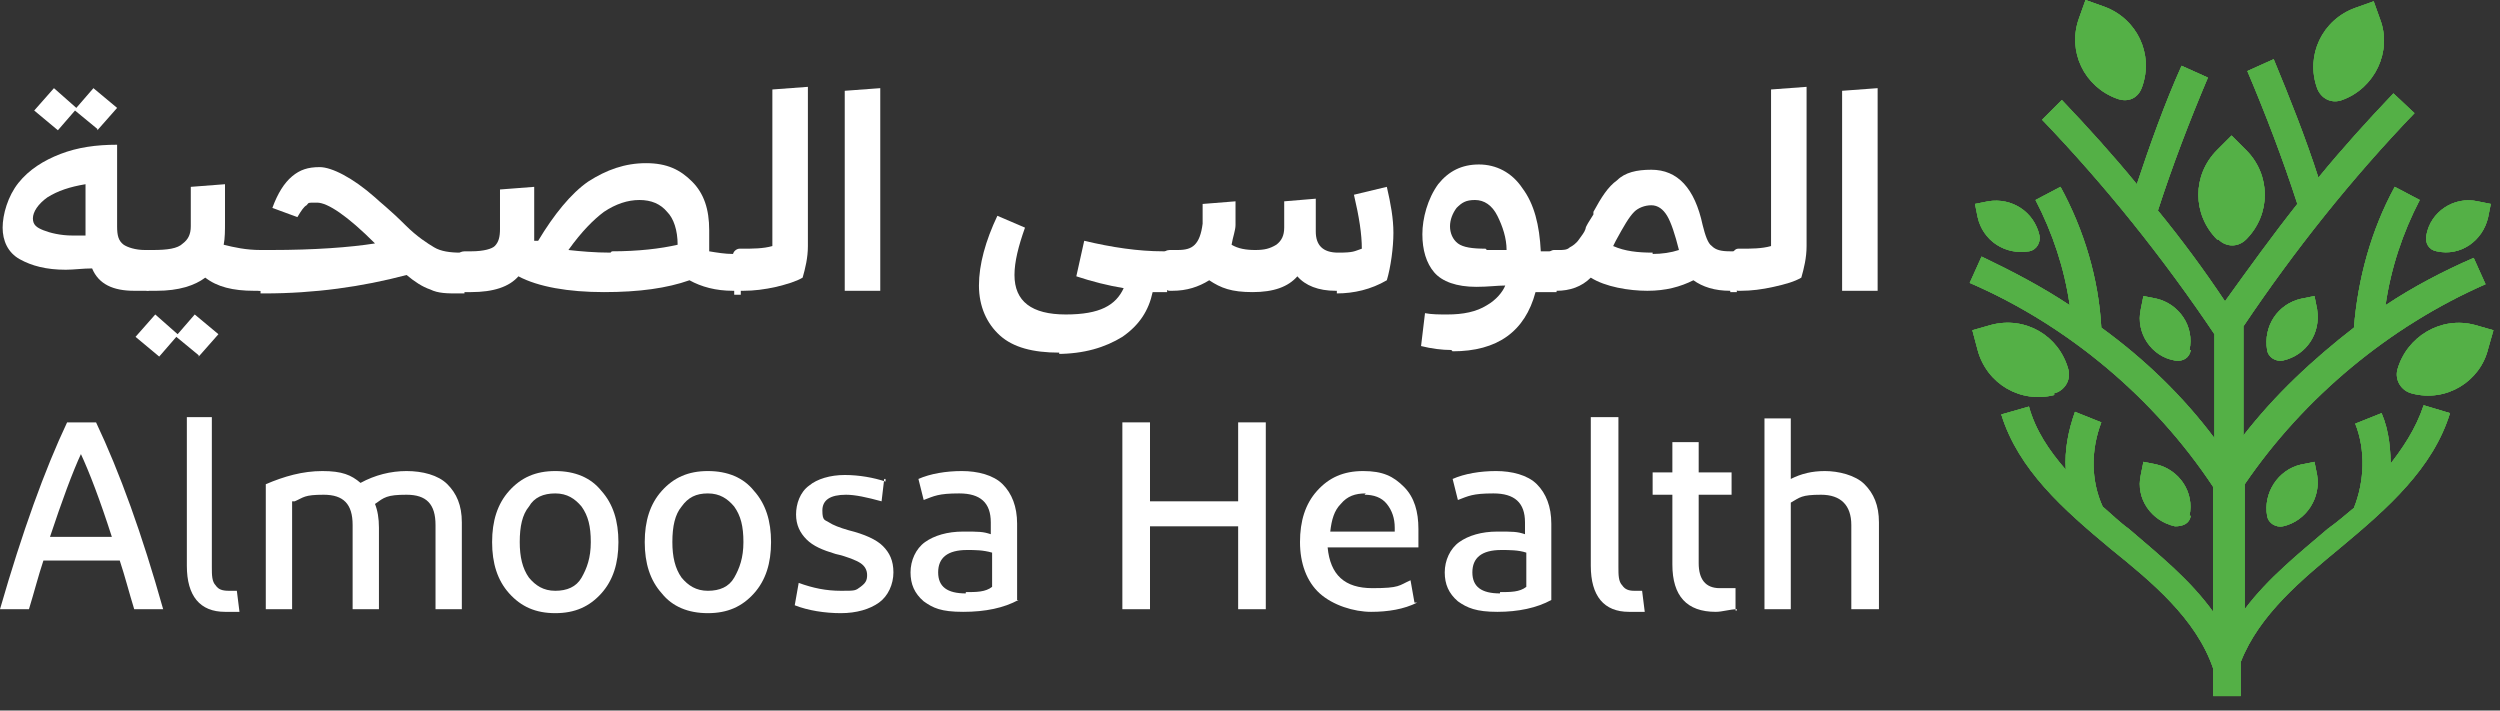<?xml version="1.0" encoding="UTF-8"?>
<svg id="Layer_1" data-name="Layer 1" xmlns="http://www.w3.org/2000/svg" version="1.1" viewBox="0 0 190 54">
  <rect x="0" y="0" width="190" height="54" fill="#333333" stroke="none"/>
  <defs>
    <style>
      .cls-1, .cls-2, .cls-3, .cls-4, .cls-5, .cls-6 {
        fill: #55b047;
      }

      .cls-1, .cls-2, .cls-3, .cls-4, .cls-5, .cls-6, .cls-7 {
        stroke-width: 0px;
      }

      .cls-2 {
        fill-opacity: .1;
      }

      .cls-3 {
        fill-opacity: .7;
      }

      .cls-4 {
        fill-opacity: .3;
      }

      .cls-5 {
        fill-opacity: .5;
      }

      .cls-6 {
        fill-opacity: .9;
      }

      .cls-7 {
        fill: #fff;
      }
    </style>
  </defs>
  <path class="cls-1" d="M181.7,35.8c0-1.5-.1-3-.7-4.4l-2,.8c.8,2,.7,4.4-.1,6.4-.6.5-1.3,1.1-2,1.6-2.1,1.8-4.5,3.7-6.3,6.1v-9.5c4.5-6.6,11-12,18.3-15.2l-.9-2c-2.3,1-4.6,2.2-6.7,3.6.4-2.8,1.3-5.5,2.6-8l-1.9-1c-1.8,3.3-2.8,7-3.1,10.7-3.1,2.4-6,5.1-8.4,8.2v-8.3c3.9-5.8,8.2-11.2,13-16.2l-1.6-1.5c-2,2.1-3.9,4.2-5.7,6.4-1-3.1-2.2-6.1-3.4-9l-2,.9c1.4,3.3,2.7,6.7,3.8,10.1-1.9,2.4-3.7,4.9-5.5,7.4-1.6-2.4-3.3-4.7-5.1-6.9,1.1-3.4,2.4-6.8,3.8-10.1l-2-.9c-1.3,2.9-2.4,6-3.4,9-1.8-2.2-3.7-4.3-5.7-6.4l-1.5,1.5c4.8,5,9.2,10.5,13.1,16.3h0v7.9c-2.4-3.2-5.3-6-8.6-8.4-.2-3.7-1.3-7.4-3.1-10.7l-1.9,1c1.3,2.5,2.2,5.2,2.6,8-2.1-1.4-4.4-2.6-6.7-3.7l-.9,2c7.4,3.2,14,8.7,18.5,15.5v9.5c-1.8-2.5-4.2-4.4-6.4-6.3-.7-.5-1.3-1.1-2-1.7-.9-2-.9-4.3-.1-6.4l-2-.8c-.5,1.4-.8,2.9-.7,4.4-1.3-1.5-2.3-3-2.8-4.8l-2.1.6c1.3,4.2,4.7,7.2,8.3,10.2,3.1,2.5,6.5,5.3,7.8,9.1v2.1h2.1v-2.6c1.4-3.6,4.7-6.3,7.6-8.7,3.6-3,7-6,8.3-10.2l-2-.6c-.6,1.8-1.6,3.3-2.8,4.8h0l.3.2Z"/>
  <path class="cls-6" d="M181.7,35.8c0-1.5-.1-3-.7-4.4l-2,.8c.8,2,.7,4.4-.1,6.4-.6.5-1.3,1.1-2,1.6-2.1,1.8-4.5,3.7-6.3,6.1v-9.5c4.5-6.6,11-12,18.3-15.2l-.9-2c-2.3,1-4.6,2.2-6.7,3.6.4-2.8,1.3-5.5,2.6-8l-1.9-1c-1.8,3.3-2.8,7-3.1,10.7-3.1,2.4-6,5.1-8.4,8.2v-8.3c3.9-5.8,8.2-11.2,13-16.2l-1.6-1.5c-2,2.1-3.9,4.2-5.7,6.4-1-3.1-2.2-6.1-3.4-9l-2,.9c1.4,3.3,2.7,6.7,3.8,10.1-1.9,2.4-3.7,4.9-5.5,7.4-1.6-2.4-3.3-4.7-5.1-6.9,1.1-3.4,2.4-6.8,3.8-10.1l-2-.9c-1.3,2.9-2.4,6-3.4,9-1.8-2.2-3.7-4.3-5.7-6.4l-1.5,1.5c4.8,5,9.2,10.5,13.1,16.3h0v7.9c-2.4-3.2-5.3-6-8.6-8.4-.2-3.7-1.3-7.4-3.1-10.7l-1.9,1c1.3,2.5,2.2,5.2,2.6,8-2.1-1.4-4.4-2.6-6.7-3.7l-.9,2c7.4,3.2,14,8.7,18.5,15.5v9.5c-1.8-2.5-4.2-4.4-6.4-6.3-.7-.5-1.3-1.1-2-1.7-.9-2-.9-4.3-.1-6.4l-2-.8c-.5,1.4-.8,2.9-.7,4.4-1.3-1.5-2.3-3-2.8-4.8l-2.1.6c1.3,4.2,4.7,7.2,8.3,10.2,3.1,2.5,6.5,5.3,7.8,9.1v2.1h2.1v-2.6c1.4-3.6,4.7-6.3,7.6-8.7,3.6-3,7-6,8.3-10.2l-2-.6c-.6,1.8-1.6,3.3-2.8,4.8h0l.3.2Z"/>
  <path class="cls-3" d="M181.7,35.8c0-1.5-.1-3-.7-4.4l-2,.8c.8,2,.7,4.4-.1,6.4-.6.5-1.3,1.1-2,1.6-2.1,1.8-4.5,3.7-6.3,6.1v-9.5c4.5-6.6,11-12,18.3-15.2l-.9-2c-2.3,1-4.6,2.2-6.7,3.6.4-2.8,1.3-5.5,2.6-8l-1.9-1c-1.8,3.3-2.8,7-3.1,10.7-3.1,2.4-6,5.1-8.4,8.2v-8.3c3.9-5.8,8.2-11.2,13-16.2l-1.6-1.5c-2,2.1-3.9,4.2-5.7,6.4-1-3.1-2.2-6.1-3.4-9l-2,.9c1.4,3.3,2.7,6.7,3.8,10.1-1.9,2.4-3.7,4.9-5.5,7.4-1.6-2.4-3.3-4.7-5.1-6.9,1.1-3.4,2.4-6.8,3.8-10.1l-2-.9c-1.3,2.9-2.4,6-3.4,9-1.8-2.2-3.7-4.3-5.7-6.4l-1.5,1.5c4.8,5,9.2,10.5,13.1,16.3h0v7.9c-2.4-3.2-5.3-6-8.6-8.4-.2-3.7-1.3-7.4-3.1-10.7l-1.9,1c1.3,2.5,2.2,5.2,2.6,8-2.1-1.4-4.4-2.6-6.7-3.7l-.9,2c7.4,3.2,14,8.7,18.5,15.5v9.5c-1.8-2.5-4.2-4.4-6.4-6.3-.7-.5-1.3-1.1-2-1.7-.9-2-.9-4.3-.1-6.4l-2-.8c-.5,1.4-.8,2.9-.7,4.4-1.3-1.5-2.3-3-2.8-4.8l-2.1.6c1.3,4.2,4.7,7.2,8.3,10.2,3.1,2.5,6.5,5.3,7.8,9.1v2.1h2.1v-2.6c1.4-3.6,4.7-6.3,7.6-8.7,3.6-3,7-6,8.3-10.2l-2-.6c-.6,1.8-1.6,3.3-2.8,4.8h0l.3.2Z"/>
  <path class="cls-5" d="M181.7,35.8c0-1.5-.1-3-.7-4.4l-2,.8c.8,2,.7,4.4-.1,6.4-.6.5-1.3,1.1-2,1.6-2.1,1.8-4.5,3.7-6.3,6.1v-9.5c4.5-6.6,11-12,18.3-15.2l-.9-2c-2.3,1-4.6,2.2-6.7,3.6.4-2.8,1.3-5.5,2.6-8l-1.9-1c-1.8,3.3-2.8,7-3.1,10.7-3.1,2.4-6,5.1-8.4,8.2v-8.3c3.9-5.8,8.2-11.2,13-16.2l-1.6-1.5c-2,2.1-3.9,4.2-5.7,6.4-1-3.1-2.2-6.1-3.4-9l-2,.9c1.4,3.3,2.7,6.7,3.8,10.1-1.9,2.4-3.7,4.9-5.5,7.4-1.6-2.4-3.3-4.7-5.1-6.9,1.1-3.4,2.4-6.8,3.8-10.1l-2-.9c-1.3,2.9-2.4,6-3.4,9-1.8-2.2-3.7-4.3-5.7-6.4l-1.5,1.5c4.8,5,9.2,10.5,13.1,16.3h0v7.9c-2.4-3.2-5.3-6-8.6-8.4-.2-3.7-1.3-7.4-3.1-10.7l-1.9,1c1.3,2.5,2.2,5.2,2.6,8-2.1-1.4-4.4-2.6-6.7-3.7l-.9,2c7.4,3.2,14,8.7,18.5,15.5v9.5c-1.8-2.5-4.2-4.4-6.4-6.3-.7-.5-1.3-1.1-2-1.7-.9-2-.9-4.3-.1-6.4l-2-.8c-.5,1.4-.8,2.9-.7,4.4-1.3-1.5-2.3-3-2.8-4.8l-2.1.6c1.3,4.2,4.7,7.2,8.3,10.2,3.1,2.5,6.5,5.3,7.8,9.1v2.1h2.1v-2.6c1.4-3.6,4.7-6.3,7.6-8.7,3.6-3,7-6,8.3-10.2l-2-.6c-.6,1.8-1.6,3.3-2.8,4.8h0l.3.2Z"/>
  <path class="cls-4" d="M181.7,35.8c0-1.5-.1-3-.7-4.4l-2,.8c.8,2,.7,4.4-.1,6.4-.6.5-1.3,1.1-2,1.6-2.1,1.8-4.5,3.7-6.3,6.1v-9.5c4.5-6.6,11-12,18.3-15.2l-.9-2c-2.3,1-4.6,2.2-6.7,3.6.4-2.8,1.3-5.5,2.6-8l-1.9-1c-1.8,3.3-2.8,7-3.1,10.7-3.1,2.4-6,5.1-8.4,8.2v-8.3c3.9-5.8,8.2-11.2,13-16.2l-1.6-1.5c-2,2.1-3.9,4.2-5.7,6.4-1-3.1-2.2-6.1-3.4-9l-2,.9c1.4,3.3,2.7,6.7,3.8,10.1-1.9,2.4-3.7,4.9-5.5,7.4-1.6-2.4-3.3-4.7-5.1-6.9,1.1-3.4,2.4-6.8,3.8-10.1l-2-.9c-1.3,2.9-2.4,6-3.4,9-1.8-2.2-3.7-4.3-5.7-6.4l-1.5,1.5c4.8,5,9.2,10.5,13.1,16.3h0v7.9c-2.4-3.2-5.3-6-8.6-8.4-.2-3.7-1.3-7.4-3.1-10.7l-1.9,1c1.3,2.5,2.2,5.2,2.6,8-2.1-1.4-4.4-2.6-6.7-3.7l-.9,2c7.4,3.2,14,8.7,18.5,15.5v9.5c-1.8-2.5-4.2-4.4-6.4-6.3-.7-.5-1.3-1.1-2-1.7-.9-2-.9-4.3-.1-6.4l-2-.8c-.5,1.4-.8,2.9-.7,4.4-1.3-1.5-2.3-3-2.8-4.8l-2.1.6c1.3,4.2,4.7,7.2,8.3,10.2,3.1,2.5,6.5,5.3,7.8,9.1v2.1h2.1v-2.6c1.4-3.6,4.7-6.3,7.6-8.7,3.6-3,7-6,8.3-10.2l-2-.6c-.6,1.8-1.6,3.3-2.8,4.8h0l.3.2Z"/>
  <path class="cls-2" d="M181.7,35.8c0-1.5-.1-3-.7-4.4l-2,.8c.8,2,.7,4.4-.1,6.4-.6.5-1.3,1.1-2,1.6-2.1,1.8-4.5,3.7-6.3,6.1v-9.5c4.5-6.6,11-12,18.3-15.2l-.9-2c-2.3,1-4.6,2.2-6.7,3.6.4-2.8,1.3-5.5,2.6-8l-1.9-1c-1.8,3.3-2.8,7-3.1,10.7-3.1,2.4-6,5.1-8.4,8.2v-8.3c3.9-5.8,8.2-11.2,13-16.2l-1.6-1.5c-2,2.1-3.9,4.2-5.7,6.4-1-3.1-2.2-6.1-3.4-9l-2,.9c1.4,3.3,2.7,6.7,3.8,10.1-1.9,2.4-3.7,4.9-5.5,7.4-1.6-2.4-3.3-4.7-5.1-6.9,1.1-3.4,2.4-6.8,3.8-10.1l-2-.9c-1.3,2.9-2.4,6-3.4,9-1.8-2.2-3.7-4.3-5.7-6.4l-1.5,1.5c4.8,5,9.2,10.5,13.1,16.3h0v7.9c-2.4-3.2-5.3-6-8.6-8.4-.2-3.7-1.3-7.4-3.1-10.7l-1.9,1c1.3,2.5,2.2,5.2,2.6,8-2.1-1.4-4.4-2.6-6.7-3.7l-.9,2c7.4,3.2,14,8.7,18.5,15.5v9.5c-1.8-2.5-4.2-4.4-6.4-6.3-.7-.5-1.3-1.1-2-1.7-.9-2-.9-4.3-.1-6.4l-2-.8c-.5,1.4-.8,2.9-.7,4.4-1.3-1.5-2.3-3-2.8-4.8l-2.1.6c1.3,4.2,4.7,7.2,8.3,10.2,3.1,2.5,6.5,5.3,7.8,9.1v2.1h2.1v-2.6c1.4-3.6,4.7-6.3,7.6-8.7,3.6-3,7-6,8.3-10.2l-2-.6c-.6,1.8-1.6,3.3-2.8,4.8h0l.3.2Z"/>
  <path class="cls-1" d="M176.1,6.7c.3.8,1.1,1.2,1.9.9,2.5-.9,3.8-3.7,2.9-6.1l-.5-1.4-1.4.5c-2.5.9-3.8,3.6-2.9,6.1h0Z"/>
  <path class="cls-6" d="M176.1,6.7c.3.8,1.1,1.2,1.9.9,2.5-.9,3.8-3.7,2.9-6.1l-.5-1.4-1.4.5c-2.5.9-3.8,3.6-2.9,6.1h0Z"/>
  <path class="cls-3" d="M176.1,6.7c.3.8,1.1,1.2,1.9.9,2.5-.9,3.8-3.7,2.9-6.1l-.5-1.4-1.4.5c-2.5.9-3.8,3.6-2.9,6.1h0Z"/>
  <path class="cls-5" d="M176.1,6.7c.3.8,1.1,1.2,1.9.9,2.5-.9,3.8-3.7,2.9-6.1l-.5-1.4-1.4.5c-2.5.9-3.8,3.6-2.9,6.1h0Z"/>
  <path class="cls-4" d="M176.1,6.7c.3.8,1.1,1.2,1.9.9,2.5-.9,3.8-3.7,2.9-6.1l-.5-1.4-1.4.5c-2.5.9-3.8,3.6-2.9,6.1h0Z"/>
  <path class="cls-2" d="M176.1,6.7c.3.8,1.1,1.2,1.9.9,2.5-.9,3.8-3.7,2.9-6.1l-.5-1.4-1.4.5c-2.5.9-3.8,3.6-2.9,6.1h0Z"/>
  <path class="cls-1" d="M168.6,18.2c.6.6,1.5.6,2.1,0,1.9-1.9,1.9-4.9,0-6.8l-1.1-1.1-1.1,1.1c-1.9,1.9-1.9,4.9,0,6.8h.1Z"/>
  <path class="cls-6" d="M168.6,18.2c.6.6,1.5.6,2.1,0,1.9-1.9,1.9-4.9,0-6.8l-1.1-1.1-1.1,1.1c-1.9,1.9-1.9,4.9,0,6.8h.1Z"/>
  <path class="cls-3" d="M168.6,18.2c.6.6,1.5.6,2.1,0,1.9-1.9,1.9-4.9,0-6.8l-1.1-1.1-1.1,1.1c-1.9,1.9-1.9,4.9,0,6.8h.1Z"/>
  <path class="cls-5" d="M168.6,18.2c.6.6,1.5.6,2.1,0,1.9-1.9,1.9-4.9,0-6.8l-1.1-1.1-1.1,1.1c-1.9,1.9-1.9,4.9,0,6.8h.1Z"/>
  <path class="cls-4" d="M168.6,18.2c.6.6,1.5.6,2.1,0,1.9-1.9,1.9-4.9,0-6.8l-1.1-1.1-1.1,1.1c-1.9,1.9-1.9,4.9,0,6.8h.1Z"/>
  <path class="cls-2" d="M168.6,18.2c.6.6,1.5.6,2.1,0,1.9-1.9,1.9-4.9,0-6.8l-1.1-1.1-1.1,1.1c-1.9,1.9-1.9,4.9,0,6.8h.1Z"/>
  <path class="cls-1" d="M185.2,19.1c1.8.4,3.5-.8,3.9-2.6l.2-1-1-.2c-1.8-.4-3.6.8-3.9,2.6-.1.6.2,1.1.8,1.2Z"/>
  <path class="cls-6" d="M185.2,19.1c1.8.4,3.5-.8,3.9-2.6l.2-1-1-.2c-1.8-.4-3.6.8-3.9,2.6-.1.6.2,1.1.8,1.2Z"/>
  <path class="cls-3" d="M185.2,19.1c1.8.4,3.5-.8,3.9-2.6l.2-1-1-.2c-1.8-.4-3.6.8-3.9,2.6-.1.6.2,1.1.8,1.2Z"/>
  <path class="cls-5" d="M185.2,19.1c1.8.4,3.5-.8,3.9-2.6l.2-1-1-.2c-1.8-.4-3.6.8-3.9,2.6-.1.6.2,1.1.8,1.2Z"/>
  <path class="cls-4" d="M185.2,19.1c1.8.4,3.5-.8,3.9-2.6l.2-1-1-.2c-1.8-.4-3.6.8-3.9,2.6-.1.6.2,1.1.8,1.2Z"/>
  <path class="cls-2" d="M185.2,19.1c1.8.4,3.5-.8,3.9-2.6l.2-1-1-.2c-1.8-.4-3.6.8-3.9,2.6-.1.6.2,1.1.8,1.2Z"/>
  <path class="cls-1" d="M188.1,24.7c-2.6-.7-5.2.9-5.9,3.4-.2.8.3,1.6,1.1,1.8,2.6.7,5.2-.9,5.8-3.4l.4-1.4-1.4-.4h0Z"/>
  <path class="cls-6" d="M188.1,24.7c-2.6-.7-5.2.9-5.9,3.4-.2.8.3,1.6,1.1,1.8,2.6.7,5.2-.9,5.8-3.4l.4-1.4-1.4-.4h0Z"/>
  <path class="cls-3" d="M188.1,24.7c-2.6-.7-5.2.9-5.9,3.4-.2.8.3,1.6,1.1,1.8,2.6.7,5.2-.9,5.8-3.4l.4-1.4-1.4-.4h0Z"/>
  <path class="cls-5" d="M188.1,24.7c-2.6-.7-5.2.9-5.9,3.4-.2.8.3,1.6,1.1,1.8,2.6.7,5.2-.9,5.8-3.4l.4-1.4-1.4-.4h0Z"/>
  <path class="cls-4" d="M188.1,24.7c-2.6-.7-5.2.9-5.9,3.4-.2.8.3,1.6,1.1,1.8,2.6.7,5.2-.9,5.8-3.4l.4-1.4-1.4-.4h0Z"/>
  <path class="cls-2" d="M188.1,24.7c-2.6-.7-5.2.9-5.9,3.4-.2.8.3,1.6,1.1,1.8,2.6.7,5.2-.9,5.8-3.4l.4-1.4-1.4-.4h0Z"/>
  <path class="cls-1" d="M154.2,19.1c.6-.1.9-.7.8-1.2-.4-1.8-2.1-2.9-3.9-2.6l-1,.2.2,1c.4,1.8,2.1,2.9,3.9,2.6Z"/>
  <path class="cls-6" d="M154.2,19.1c.6-.1.9-.7.8-1.2-.4-1.8-2.1-2.9-3.9-2.6l-1,.2.2,1c.4,1.8,2.1,2.9,3.9,2.6Z"/>
  <path class="cls-3" d="M154.2,19.1c.6-.1.9-.7.8-1.2-.4-1.8-2.1-2.9-3.9-2.6l-1,.2.2,1c.4,1.8,2.1,2.9,3.9,2.6Z"/>
  <path class="cls-5" d="M154.2,19.1c.6-.1.9-.7.8-1.2-.4-1.8-2.1-2.9-3.9-2.6l-1,.2.2,1c.4,1.8,2.1,2.9,3.9,2.6Z"/>
  <path class="cls-4" d="M154.2,19.1c.6-.1.9-.7.8-1.2-.4-1.8-2.1-2.9-3.9-2.6l-1,.2.2,1c.4,1.8,2.1,2.9,3.9,2.6Z"/>
  <path class="cls-2" d="M154.2,19.1c.6-.1.9-.7.8-1.2-.4-1.8-2.1-2.9-3.9-2.6l-1,.2.2,1c.4,1.8,2.1,2.9,3.9,2.6Z"/>
  <path class="cls-1" d="M156.1,29.9c.8-.2,1.3-1,1.1-1.8-.7-2.6-3.3-4.1-5.9-3.4l-1.4.4.4,1.5c.7,2.6,3.3,4.1,5.9,3.4h-.1Z"/>
  <path class="cls-6" d="M156.1,29.9c.8-.2,1.3-1,1.1-1.8-.7-2.6-3.3-4.1-5.9-3.4l-1.4.4.4,1.5c.7,2.6,3.3,4.1,5.9,3.4h-.1Z"/>
  <path class="cls-3" d="M156.1,29.9c.8-.2,1.3-1,1.1-1.8-.7-2.6-3.3-4.1-5.9-3.4l-1.4.4.4,1.5c.7,2.6,3.3,4.1,5.9,3.4h-.1Z"/>
  <path class="cls-5" d="M156.1,29.9c.8-.2,1.3-1,1.1-1.8-.7-2.6-3.3-4.1-5.9-3.4l-1.4.4.4,1.5c.7,2.6,3.3,4.1,5.9,3.4h-.1Z"/>
  <path class="cls-4" d="M156.1,29.9c.8-.2,1.3-1,1.1-1.8-.7-2.6-3.3-4.1-5.9-3.4l-1.4.4.4,1.5c.7,2.6,3.3,4.1,5.9,3.4h-.1Z"/>
  <path class="cls-2" d="M156.1,29.9c.8-.2,1.3-1,1.1-1.8-.7-2.6-3.3-4.1-5.9-3.4l-1.4.4.4,1.5c.7,2.6,3.3,4.1,5.9,3.4h-.1Z"/>
  <path class="cls-1" d="M160.9,7.5c.8.3,1.6,0,1.9-.9.9-2.5-.4-5.2-2.9-6.1l-1.4-.5-.5,1.4c-.9,2.5.4,5.2,2.9,6.1h0Z"/>
  <path class="cls-6" d="M160.9,7.5c.8.3,1.6,0,1.9-.9.9-2.5-.4-5.2-2.9-6.1l-1.4-.5-.5,1.4c-.9,2.5.4,5.2,2.9,6.1h0Z"/>
  <path class="cls-3" d="M160.9,7.5c.8.3,1.6,0,1.9-.9.9-2.5-.4-5.2-2.9-6.1l-1.4-.5-.5,1.4c-.9,2.5.4,5.2,2.9,6.1h0Z"/>
  <path class="cls-5" d="M160.9,7.5c.8.3,1.6,0,1.9-.9.9-2.5-.4-5.2-2.9-6.1l-1.4-.5-.5,1.4c-.9,2.5.4,5.2,2.9,6.1h0Z"/>
  <path class="cls-4" d="M160.9,7.5c.8.3,1.6,0,1.9-.9.9-2.5-.4-5.2-2.9-6.1l-1.4-.5-.5,1.4c-.9,2.5.4,5.2,2.9,6.1h0Z"/>
  <path class="cls-2" d="M160.9,7.5c.8.3,1.6,0,1.9-.9.9-2.5-.4-5.2-2.9-6.1l-1.4-.5-.5,1.4c-.9,2.5.4,5.2,2.9,6.1h0Z"/>
  <path class="cls-1" d="M166.4,39.2c.4-1.8-.8-3.5-2.5-3.9l-1-.2-.2,1c-.4,1.8.8,3.5,2.6,3.9.6,0,1.1-.2,1.2-.8h-.1Z"/>
  <path class="cls-6" d="M166.4,39.2c.4-1.8-.8-3.5-2.5-3.9l-1-.2-.2,1c-.4,1.8.8,3.5,2.6,3.9.6,0,1.1-.2,1.2-.8h-.1Z"/>
  <path class="cls-3" d="M166.4,39.2c.4-1.8-.8-3.5-2.5-3.9l-1-.2-.2,1c-.4,1.8.8,3.5,2.6,3.9.6,0,1.1-.2,1.2-.8h-.1Z"/>
  <path class="cls-5" d="M166.4,39.2c.4-1.8-.8-3.5-2.5-3.9l-1-.2-.2,1c-.4,1.8.8,3.5,2.6,3.9.6,0,1.1-.2,1.2-.8h-.1Z"/>
  <path class="cls-4" d="M166.4,39.2c.4-1.8-.8-3.5-2.5-3.9l-1-.2-.2,1c-.4,1.8.8,3.5,2.6,3.9.6,0,1.1-.2,1.2-.8h-.1Z"/>
  <path class="cls-2" d="M166.4,39.2c.4-1.8-.8-3.5-2.5-3.9l-1-.2-.2,1c-.4,1.8.8,3.5,2.6,3.9.6,0,1.1-.2,1.2-.8h-.1Z"/>
  <path class="cls-1" d="M166.4,26.6c.4-1.8-.8-3.5-2.5-3.9l-1-.2-.2,1c-.4,1.8.8,3.6,2.6,3.9.6.1,1.1-.2,1.2-.8h-.1Z"/>
  <path class="cls-6" d="M166.4,26.6c.4-1.8-.8-3.5-2.5-3.9l-1-.2-.2,1c-.4,1.8.8,3.6,2.6,3.9.6.1,1.1-.2,1.2-.8h-.1Z"/>
  <path class="cls-3" d="M166.4,26.6c.4-1.8-.8-3.5-2.5-3.9l-1-.2-.2,1c-.4,1.8.8,3.6,2.6,3.9.6.1,1.1-.2,1.2-.8h-.1Z"/>
  <path class="cls-5" d="M166.4,26.6c.4-1.8-.8-3.5-2.5-3.9l-1-.2-.2,1c-.4,1.8.8,3.6,2.6,3.9.6.1,1.1-.2,1.2-.8h-.1Z"/>
  <path class="cls-4" d="M166.4,26.6c.4-1.8-.8-3.5-2.5-3.9l-1-.2-.2,1c-.4,1.8.8,3.6,2.6,3.9.6.1,1.1-.2,1.2-.8h-.1Z"/>
  <path class="cls-2" d="M166.4,26.6c.4-1.8-.8-3.5-2.5-3.9l-1-.2-.2,1c-.4,1.8.8,3.6,2.6,3.9.6.1,1.1-.2,1.2-.8h-.1Z"/>
  <path class="cls-1" d="M174.9,35.3c-1.8.4-2.9,2.2-2.6,3.9.1.6.7.9,1.2.8,1.8-.4,2.9-2.2,2.6-3.9l-.2-1-1,.2Z"/>
  <path class="cls-6" d="M174.9,35.3c-1.8.4-2.9,2.2-2.6,3.9.1.6.7.9,1.2.8,1.8-.4,2.9-2.2,2.6-3.9l-.2-1-1,.2Z"/>
  <path class="cls-3" d="M174.9,35.3c-1.8.4-2.9,2.2-2.6,3.9.1.6.7.9,1.2.8,1.8-.4,2.9-2.2,2.6-3.9l-.2-1-1,.2Z"/>
  <path class="cls-5" d="M174.9,35.3c-1.8.4-2.9,2.2-2.6,3.9.1.6.7.9,1.2.8,1.8-.4,2.9-2.2,2.6-3.9l-.2-1-1,.2Z"/>
  <path class="cls-4" d="M174.9,35.3c-1.8.4-2.9,2.2-2.6,3.9.1.6.7.9,1.2.8,1.8-.4,2.9-2.2,2.6-3.9l-.2-1-1,.2Z"/>
  <path class="cls-2" d="M174.9,35.3c-1.8.4-2.9,2.2-2.6,3.9.1.6.7.9,1.2.8,1.8-.4,2.9-2.2,2.6-3.9l-.2-1-1,.2Z"/>
  <path class="cls-1" d="M174.9,22.7c-1.8.4-2.9,2.1-2.6,3.9.1.6.7.9,1.2.8,1.8-.4,2.9-2.1,2.6-3.9l-.2-1-1,.2Z"/>
  <path class="cls-6" d="M174.9,22.7c-1.8.4-2.9,2.1-2.6,3.9.1.6.7.9,1.2.8,1.8-.4,2.9-2.1,2.6-3.9l-.2-1-1,.2Z"/>
  <path class="cls-3" d="M174.9,22.7c-1.8.4-2.9,2.1-2.6,3.9.1.6.7.9,1.2.8,1.8-.4,2.9-2.1,2.6-3.9l-.2-1-1,.2Z"/>
  <path class="cls-5" d="M174.9,22.7c-1.8.4-2.9,2.1-2.6,3.9.1.6.7.9,1.2.8,1.8-.4,2.9-2.1,2.6-3.9l-.2-1-1,.2Z"/>
  <path class="cls-4" d="M174.9,22.7c-1.8.4-2.9,2.1-2.6,3.9.1.6.7.9,1.2.8,1.8-.4,2.9-2.1,2.6-3.9l-.2-1-1,.2Z"/>
  <path class="cls-2" d="M174.9,22.7c-1.8.4-2.9,2.1-2.6,3.9.1.6.7.9,1.2.8,1.8-.4,2.9-2.1,2.6-3.9l-.2-1-1,.2Z"/>
  <path class="cls-7" d="M11.3,22.1h-1.1c-1.6,0-2.7-.5-3.2-1.7-.7,0-1.4.1-2,.1-1.5,0-2.6-.3-3.5-.8-.9-.5-1.3-1.4-1.3-2.4s.4-2.4,1.2-3.4c.8-1,1.9-1.7,3.2-2.2s2.7-.7,4.3-.7v6.2c0,.7.1,1.1.5,1.4.3.2.9.4,1.6.4h.3v3.1h0ZM5.5,17.9h1v-3.9c-1.2.2-2.1.5-2.9,1-.7.5-1.1,1.1-1.1,1.6s.3.7.8.9c.5.2,1.3.4,2.2.4ZM7.4,9.8l-1.7-1.4-1.3,1.5-1.8-1.5,1.5-1.7,1.7,1.5,1.3-1.5,1.8,1.5-1.5,1.7h0Z"/>
  <path class="cls-7" d="M15.1,27l-1.7-1.4-1.3,1.5-1.8-1.5,1.5-1.7,1.7,1.5,1.3-1.5,1.8,1.5-1.5,1.7h0ZM11.3,22.1c-.2,0-.3-.1-.5-.4-.1-.3-.2-.7-.2-1.1s0-.8.2-1.1c.1-.3.3-.5.5-.5h.3c1.1,0,1.9-.1,2.3-.5.4-.3.6-.7.6-1.3v-3l2.6-.2v2.9c0,.6,0,1.2-.1,1.7.8.2,1.7.4,2.8.4h.1v3.1h-.6c-1.6,0-2.8-.3-3.7-1-.8.6-2,1-3.7,1h-.6,0Z"/>
  <path class="cls-7" d="M19.8,22.1c-.2,0-.3-.1-.5-.4-.1-.3-.2-.7-.2-1.1s0-.8.2-1.1c.1-.3.3-.5.5-.5h.8c3.3,0,6-.2,7.9-.5-2.1-2.1-3.6-3.1-4.4-3.1s-.6,0-.8.2c-.2.1-.4.4-.7.9l-1.9-.7c.4-1.1.9-1.9,1.5-2.4.6-.5,1.2-.7,2.1-.7s2.5.8,4.2,2.3c.3.3,1.1.9,2.3,2.1.9.9,1.7,1.4,2.2,1.7s1.2.4,2,.4h.3v3.1h-.5c-.8,0-1.5,0-2.1-.3-.6-.2-1.2-.6-1.8-1.1-3.4.9-7,1.4-10.8,1.4h-.3v-.2Z"/>
  <path class="cls-7" d="M55.7,22.1c-1.3,0-2.4-.3-3.3-.8-1.7.6-3.8.9-6.5.9s-5-.4-6.5-1.2c-.7.8-1.9,1.2-3.6,1.2h-.5c-.2,0-.3-.2-.5-.5,0-.3-.2-.7-.2-1.1s0-.8.2-1.1c0-.3.3-.4.5-.4h.5c1,0,1.6-.2,1.8-.4.3-.3.4-.7.4-1.3v-3l2.6-.2v4.1h.3c1.2-2,2.5-3.6,3.8-4.5,1.4-.9,2.8-1.4,4.4-1.4s2.6.5,3.5,1.4,1.3,2.1,1.3,3.7,0,1,0,1.6c.6.1,1.2.2,1.8.2h.6v3.1h-.5v-.3ZM46.5,19.1c2,0,3.7-.2,5-.5,0-1.1-.3-2-.8-2.5-.5-.6-1.2-.9-2.1-.9s-1.8.3-2.7.9c-.8.6-1.7,1.5-2.7,2.9.9.1,2,.2,3.2.2h0Z"/>
  <path class="cls-7" d="M56.2,22.1c-.2,0-.3-.2-.5-.5,0-.3-.2-.7-.2-1.1s0-.8.2-1.1c0-.3.3-.5.5-.5h.2c.8,0,1.6,0,2.3-.2V6.8l2.7-.2v8.3c0,1.8,0,2.9,0,3.8,0,.9-.2,1.7-.4,2.4-.5.3-1.2.5-2,.7-.9.2-1.7.3-2.5.3h-.2Z"/>
  <path class="cls-7" d="M66.9,22.1h-2.7V6.9l2.7-.2v15.5h0Z"/>
  <path class="cls-7" d="M80.5,26.8c-2,0-3.5-.4-4.5-1.3s-1.6-2.2-1.6-3.8.5-3.4,1.4-5.3l2.1.9c-.5,1.4-.8,2.6-.8,3.6,0,2,1.3,3,3.9,3s3.8-.7,4.4-2c-1.2-.2-2.4-.5-3.6-.9l.6-2.7c2.1.5,4.1.8,6,.8h.3v3.1h-1.1c-.3,1.4-1,2.5-2.3,3.4-1.3.8-2.9,1.3-5,1.3h.2Z"/>
  <path class="cls-7" d="M101.5,22.1c-1.3,0-2.3-.4-2.9-1.1-.7.8-1.8,1.2-3.4,1.2s-2.4-.3-3.3-.9c-.8.5-1.7.8-2.8.8h-.2c-.2,0-.3-.1-.5-.5,0-.3-.2-.7-.2-1.1s0-.8.2-1.1c0-.3.3-.4.5-.4h.6c.6,0,1-.1,1.3-.4s.5-.8.6-1.6v-1.5c0,0,2.5-.2,2.5-.2v1.8c0,.4-.2.9-.3,1.5.5.3,1.1.4,1.8.4s1.1-.1,1.6-.4c.4-.3.6-.7.6-1.3v-2l2.4-.2v2.5c0,1,.5,1.6,1.7,1.6s1.2-.1,1.8-.3c0-1.1-.2-2.4-.6-4.1l2.5-.6c.3,1.3.5,2.4.5,3.5s-.2,2.6-.5,3.6c-1.2.7-2.5,1-3.8,1h0v-.2Z"/>
  <path class="cls-7" d="M110.3,26.6c-.7,0-1.5-.1-2.3-.3l.3-2.5c.5.1,1.1.1,1.7.1,1.2,0,2.2-.2,3-.7.7-.4,1.2-1,1.4-1.5-.6,0-1.3.1-2.2.1-1.5,0-2.6-.4-3.2-1.1s-.9-1.7-.9-2.9.4-2.7,1.2-3.8c.8-1,1.8-1.5,3.1-1.5s2.5.6,3.3,1.8c.9,1.2,1.3,2.8,1.4,4.8h1.2v3.1h-1.6c-.8,3-2.9,4.5-6.3,4.5h0ZM113,19h1.5c0-.9-.3-1.8-.7-2.6-.4-.8-1-1.2-1.7-1.2s-1,.2-1.4.6c-.3.4-.5.9-.5,1.4s.2,1,.6,1.3,1.1.4,2.1.4h0Z"/>
  <path class="cls-7" d="M131.5,22.1c-1.2,0-2.1-.3-2.8-.8-1,.5-2.1.8-3.5.8s-3.2-.3-4.3-1c-.7.7-1.6,1-2.6,1h-.2c-.2,0-.3-.1-.5-.4,0-.3-.2-.7-.2-1.1s0-.8.2-1.1c0-.3.3-.5.5-.5h.4c.3,0,.6,0,.8-.2.2-.1.5-.3.7-.6.2-.3.4-.5.5-.8,0-.2.3-.6.6-1.1h0v-.2c.6-1.1,1.1-1.9,1.8-2.4.6-.6,1.5-.8,2.6-.8,2,0,3.3,1.4,3.9,4.2.2.8.4,1.4.7,1.6.3.3.7.4,1.4.4h.5v3.1h-.6.1ZM125.6,19.3c.7,0,1.4-.1,2-.3-.3-1.2-.6-2.1-.9-2.6s-.7-.8-1.2-.8-1,.2-1.3.5c-.4.4-.8,1.1-1.4,2.2l-.2.4c.9.4,1.9.5,3,.5h0Z"/>
  <path class="cls-7" d="M132.1,22.1c-.2,0-.3-.2-.5-.5-.1-.3-.2-.7-.2-1.1s0-.8.2-1.1c.1-.3.3-.5.5-.5h.2c.8,0,1.6,0,2.3-.2V6.8l2.7-.2v12.1c0,.9-.2,1.7-.4,2.4-.5.3-1.2.5-2.1.7-.9.2-1.7.3-2.5.3h-.2Z"/>
  <path class="cls-7" d="M142.7,22.1h-2.7V6.9l2.7-.2v15.5h0Z"/>
  <path class="cls-7" d="M10.2,46.3c-.4-1.3-.7-2.5-1.1-3.7H3.3c-.4,1.2-.7,2.4-1.1,3.7H0c1.7-5.9,3.4-10.6,5.1-14.2h2.2c1.8,3.8,3.5,8.5,5.1,14.2h-2.2ZM6.2,34.4c-.7,1.5-1.5,3.7-2.4,6.4h4.7c-.9-2.8-1.7-4.9-2.4-6.4h0Z"/>
  <path class="cls-7" d="M16.1,31.7v11.4c0,.6,0,1.1.3,1.4.2.3.5.4,1,.4h.6l.2,1.6c-.4,0-.8,0-1.1,0-1.9,0-2.9-1.2-2.9-3.5v-11.3h2-.1Z"/>
  <path class="cls-7" d="M22.2,38.1v8.2h-2v-9.5c1.4-.6,2.8-1,4.3-1s2.2.3,2.9.9c1.1-.6,2.3-.9,3.5-.9s2.4.3,3.1,1,1.1,1.6,1.1,2.9v6.6h-2v-6.4c0-1.6-.7-2.3-2.2-2.3s-1.7.2-2.4.7c.2.5.3,1.1.3,1.8v6.2h-2v-6.4c0-1.6-.7-2.3-2.2-2.3s-1.5.2-2.2.5h-.2Z"/>
  <path class="cls-7" d="M47,41.2c0,1.6-.4,2.9-1.3,3.9-.9,1-2,1.5-3.5,1.5s-2.6-.5-3.5-1.5-1.3-2.3-1.3-3.9.4-2.9,1.3-3.9c.9-1,2-1.5,3.5-1.5s2.7.5,3.5,1.5c.9,1,1.3,2.3,1.3,3.9ZM39.5,41.2c0,1.1.2,2,.7,2.7.5.6,1.1,1,2,1s1.6-.3,2-1,.7-1.5.7-2.7-.2-2-.7-2.7c-.5-.6-1.1-1-2-1s-1.6.3-2,1c-.5.6-.7,1.5-.7,2.7Z"/>
  <path class="cls-7" d="M58.6,41.2c0,1.6-.4,2.9-1.3,3.9-.9,1-2,1.5-3.5,1.5s-2.7-.5-3.5-1.5c-.9-1-1.3-2.3-1.3-3.9s.4-2.9,1.3-3.9c.9-1,2-1.5,3.5-1.5s2.7.5,3.5,1.5c.9,1,1.3,2.3,1.3,3.9ZM51.1,41.2c0,1.1.2,2,.7,2.7.5.6,1.1,1,2,1s1.6-.3,2-1,.7-1.5.7-2.7-.2-2-.7-2.7c-.5-.6-1.1-1-2-1s-1.5.3-2,1c-.5.6-.7,1.5-.7,2.7Z"/>
  <path class="cls-7" d="M67.2,36.4l-.2,1.7c-1.1-.3-2-.5-2.7-.5-1.2,0-1.8.4-1.8,1.2s.2.7.5.9.8.4,1.5.6c1.2.3,2.1.7,2.6,1.2s.8,1.1.8,2-.4,1.8-1.1,2.3-1.7.8-2.9.8-2.5-.2-3.5-.6l.3-1.7c1.1.4,2.1.6,3.2.6s1.1,0,1.5-.3.5-.5.5-.9-.2-.7-.5-.9-1-.5-1.9-.7c-1-.3-1.7-.6-2.2-1.1s-.8-1.1-.8-1.9.3-1.7,1-2.2c.6-.5,1.6-.8,2.7-.8s2.2.2,3.1.5h0v-.2Z"/>
  <path class="cls-7" d="M77.4,45.6c-1.1.6-2.5.9-4.2.9s-2.3-.3-3-.8c-.7-.6-1-1.3-1-2.2s.4-1.8,1.1-2.3,1.7-.8,2.9-.8,1.5,0,2.1.2v-.9c0-1.5-.8-2.2-2.4-2.2s-1.9.2-2.7.5l-.4-1.6c.9-.4,2.1-.6,3.3-.6s2.4.3,3.1,1,1.1,1.7,1.1,3v5.8h0ZM73.4,45c.8,0,1.5,0,2-.4v-2.6c-.7-.2-1.3-.2-1.9-.2-1.5,0-2.2.6-2.2,1.7s.7,1.6,2.1,1.6h0Z"/>
  <path class="cls-7" d="M94.1,46.3v-6.3h-6.7v6.3h-2.1v-14.2h2.1v6h6.7v-6h2.1v14.2h-2.1Z"/>
  <path class="cls-7" d="M107.7,45.8c-1,.5-2.2.7-3.5.7s-2.9-.5-3.9-1.4-1.5-2.3-1.5-3.9.4-2.9,1.3-3.9,2-1.5,3.5-1.5,2.3.4,3.1,1.2c.8.8,1.1,1.9,1.1,3.2v1.4h-6.9c.2,2.1,1.3,3.1,3.4,3.1s2-.2,2.9-.6l.3,1.7h.2ZM103.8,37.5c-.8,0-1.4.2-1.9.8-.5.5-.7,1.2-.8,2.1h4.9v-.3c0-.7-.2-1.3-.6-1.8s-1-.7-1.7-.7h0Z"/>
  <path class="cls-7" d="M117.9,45.6c-1.1.6-2.5.9-4.1.9s-2.3-.3-3-.8c-.7-.6-1-1.3-1-2.2s.4-1.8,1.1-2.3,1.7-.8,2.9-.8,1.5,0,2.1.2v-.9c0-1.5-.8-2.2-2.4-2.2s-1.9.2-2.7.5l-.4-1.6c.9-.4,2.1-.6,3.3-.6s2.4.3,3.1,1,1.1,1.7,1.1,3v5.8h0ZM114,45c.8,0,1.5,0,2-.4v-2.6c-.6-.2-1.3-.2-1.9-.2-1.5,0-2.2.6-2.2,1.7s.7,1.6,2.1,1.6h0Z"/>
  <path class="cls-7" d="M123,31.7v11.4c0,.6,0,1.1.3,1.4.2.3.5.4.9.4h.6l.2,1.6c-.4,0-.8,0-1.2,0-1.9,0-2.9-1.2-2.9-3.5v-11.3h2.1Z"/>
  <path class="cls-7" d="M132,46.3c-.5,0-1.1.2-1.6.2-2.2,0-3.3-1.2-3.3-3.6v-5.3h-1.5v-1.7h1.5v-2.3h2c0,0,0,2.3,0,2.3h2.5v1.7h-2.5v5.2c0,1.2.5,1.9,1.6,1.9s.8,0,1.2,0v1.7s.1,0,.1,0Z"/>
  <path class="cls-7" d="M136.1,46.3h-2v-14.5h2c0-.1,0,4.6,0,4.6.8-.4,1.6-.6,2.6-.6s2.3.3,3,1,1.1,1.6,1.1,2.9v6.6h-2.1v-6.4c0-1.5-.8-2.3-2.3-2.3s-1.6.2-2.3.6v8.2h0Z"/>
</svg>